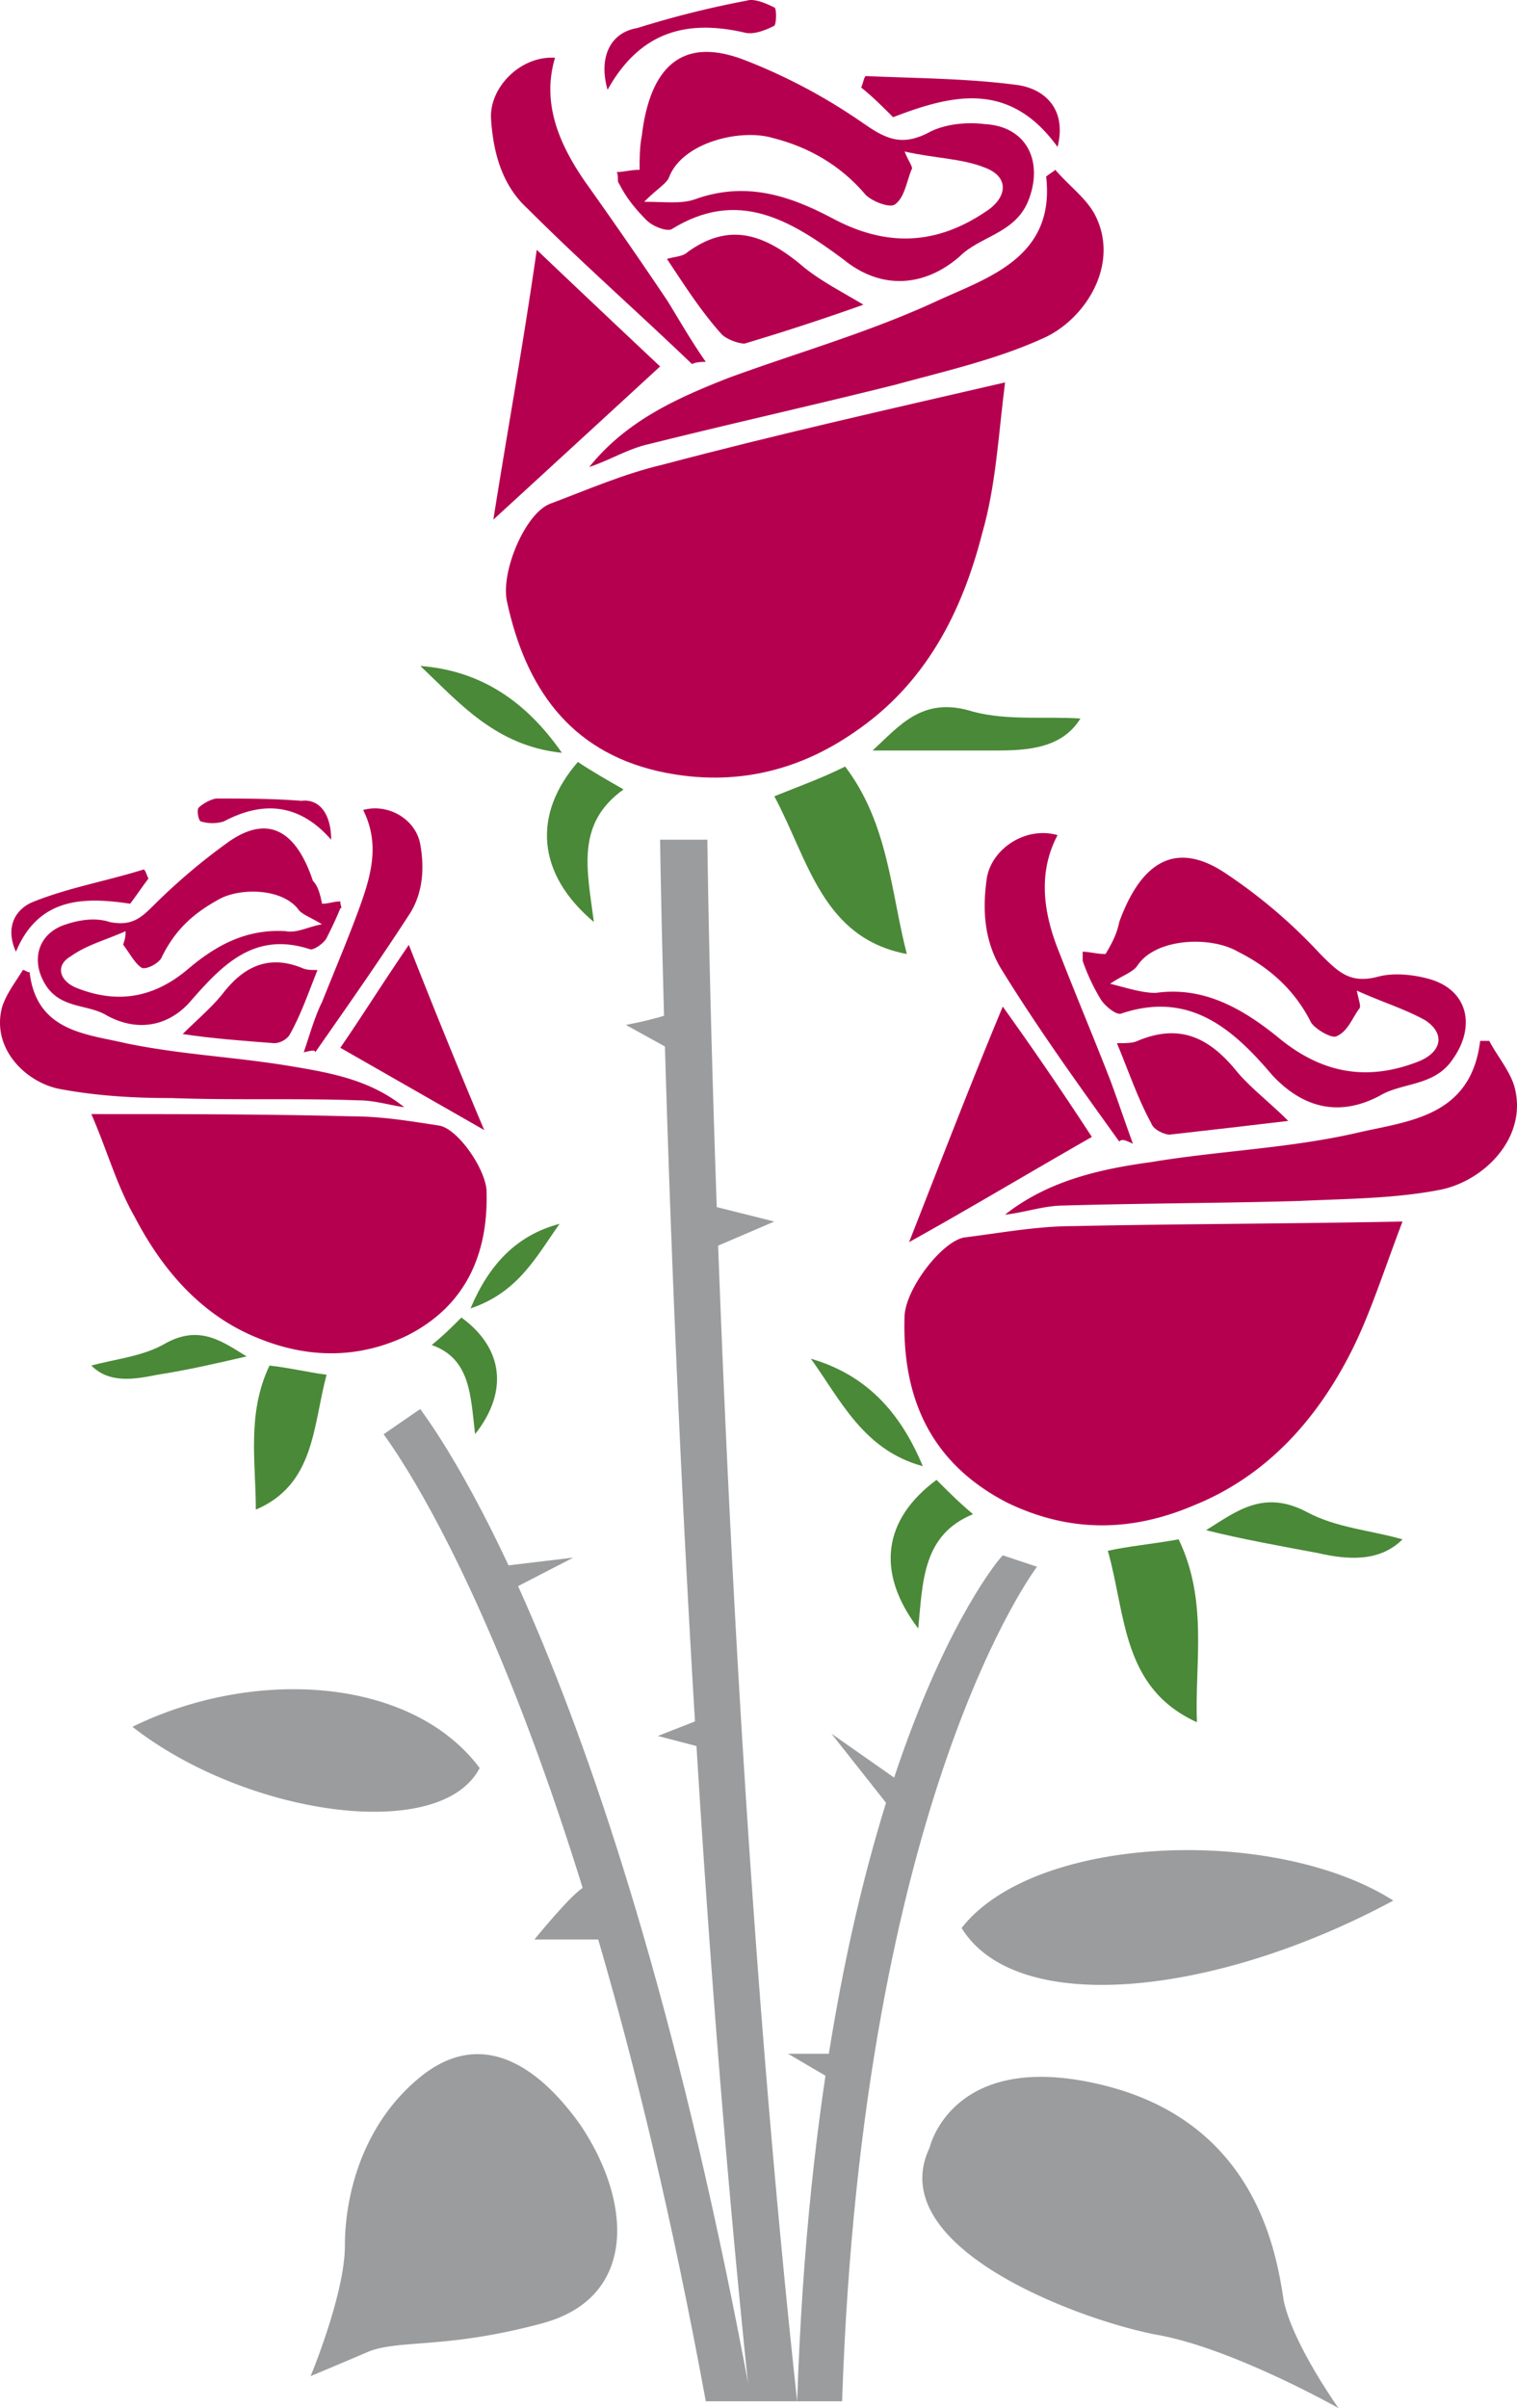 <svg xmlns="http://www.w3.org/2000/svg" width="63" height="100" fill="none"><g clip-path="url(#a)"><path fill="#B5004F" d="M41.739 15.88c-4.933 1.14-9.581 2.184-14.23 3.418-1.612.38-3.13 1.045-4.648 1.615-1.044.38-2.087 2.848-1.803 4.082.76 3.513 2.562 6.171 6.262 7.026 2.94.664 5.691.095 8.158-1.614 2.94-1.994 4.459-4.937 5.312-8.26.57-1.994.664-3.988.949-6.266ZM26.655 5.627c.285-2.374 1.328-4.272 4.27-3.133 1.707.664 3.32 1.519 4.837 2.563.949.665 1.613 1.045 2.751.475.664-.38 1.613-.475 2.372-.38 1.802.095 2.467 1.614 1.802 3.228-.569 1.33-1.992 1.424-2.845 2.279-1.423 1.234-3.226 1.424-4.839.095C32.822 9.14 30.64 7.81 27.89 9.52c-.19.095-.76-.095-1.044-.38-.474-.475-.854-.95-1.138-1.52-.095-.094 0-.284-.095-.474.285 0 .57-.095.949-.095 0-.475 0-.95.094-1.424ZM37.85 7.05c-.19.475-.284 1.14-.664 1.424-.19.19-.948-.095-1.233-.38-1.043-1.234-2.372-1.993-3.89-2.373-1.327-.38-3.7.19-4.268 1.614-.095.285-.475.475-1.044 1.044.854 0 1.518.095 2.087-.095 2.087-.76 3.89-.19 5.692.76 2.277 1.234 4.364 1.14 6.45-.285.855-.57.95-1.424-.094-1.804-.949-.38-2.087-.38-3.32-.664.19.474.38.664.284.76Z"/><path fill="#B5004F" d="M43.446 7.336c.38 3.323-2.371 4.177-4.459 5.127-2.845 1.329-5.881 2.183-8.727 3.228-2.182.854-4.269 1.804-5.787 3.702.854-.284 1.613-.759 2.467-.949 3.415-.854 6.83-1.614 10.245-2.468 2.087-.57 4.174-1.045 6.071-1.9 1.803-.759 3.32-3.132 2.182-5.221-.38-.665-1.043-1.14-1.613-1.804-.094.095-.284.19-.379.285ZM20.489 21.577c2.277-2.089 4.553-4.177 6.925-6.36a1077.25 1077.25 0 0 1-5.123-4.843c-.569 3.988-1.233 7.595-1.802 11.203ZM29.311 15.026c-.664-.95-1.138-1.804-1.612-2.563a222.33 222.33 0 0 0-3.415-4.937c-1.044-1.52-1.803-3.228-1.234-5.127-1.423-.095-2.75 1.234-2.656 2.563.095 1.424.475 2.754 1.518 3.703 2.182 2.184 4.553 4.273 6.83 6.456 0 0 .095-.095.57-.095Z"/><path fill="#4A8938" d="M32.157 33.065c1.423 2.659 1.993 5.887 5.503 6.551-.665-2.563-.76-5.411-2.562-7.785-.948.475-1.992.854-2.94 1.234Z"/><path fill="#B5004F" d="M35.857 12.653c-.949-.57-1.897-1.045-2.656-1.71-1.518-1.234-2.94-1.708-4.648-.474-.19.19-.57.19-.854.285.759 1.14 1.423 2.184 2.277 3.133.19.19.664.38.948.38a99.469 99.469 0 0 0 4.933-1.614Z"/><path fill="#4A8938" d="M36.237 31.166h5.122c1.328 0 2.752-.094 3.51-1.329-1.423-.095-3.035.095-4.458-.285-2.087-.664-3.036.57-4.174 1.614ZM24.663 38.287c-.284-2.183-.759-4.082 1.233-5.506-.664-.38-1.328-.76-1.897-1.14-1.897 2.184-1.707 4.653.664 6.646Z"/><path fill="#B5004F" d="M35.762 3.633c.475.38.854.76 1.328 1.234 2.467-.95 4.838-1.519 6.83 1.235.38-1.52-.474-2.374-1.612-2.564-2.087-.285-4.269-.285-6.356-.38-.095.095-.095.285-.19.475ZM25.232 3.728c1.328-2.374 3.226-2.943 5.692-2.374.38.095.854-.094 1.233-.284.095-.095.095-.76 0-.76-.38-.19-.853-.38-1.138-.285a39.896 39.896 0 0 0-4.553 1.14c-1.139.19-1.613 1.234-1.234 2.563Z"/><path fill="#4A8938" d="M23.335 31.261c-1.518-2.183-3.415-3.418-5.881-3.607 1.612 1.519 3.13 3.323 5.881 3.607Z"/><path fill="#B5004F" d="M3.793 46.263c3.7 0 7.21 0 10.814.094 1.234 0 2.372.19 3.605.38.759.095 1.897 1.71 1.992 2.659.095 2.658-.854 4.842-3.32 6.076-1.992.95-4.08.95-6.166.095-2.372-.95-3.984-2.848-5.123-5.032-.759-1.33-1.138-2.753-1.802-4.272ZM13.374 37.528c.285 0 .474-.095.759-.095 0 .19.095.285 0 .285-.19.474-.38.854-.57 1.234-.094.19-.474.475-.663.475-2.277-.76-3.605.57-4.933 2.088-.949 1.14-2.277 1.33-3.51.665-.759-.475-1.803-.285-2.467-1.14-.759-1.044-.474-2.278.76-2.658.569-.19 1.233-.285 1.802-.095.948.19 1.328-.19 1.897-.76a25.544 25.544 0 0 1 3.036-2.563c1.897-1.329 2.94-.095 3.51 1.614.19.19.284.475.38.95Zm-8.158 1.14c-.854.379-1.613.569-2.277 1.043-.664.38-.474 1.045.285 1.33 1.707.664 3.225.38 4.648-.855 1.138-.95 2.372-1.614 3.984-1.519.475.095.949-.19 1.518-.285-.474-.285-.759-.38-.949-.57-.664-.949-2.466-.949-3.32-.474-1.043.57-1.802 1.234-2.371 2.373-.095.285-.664.57-.854.475-.285-.19-.474-.57-.76-.95 0-.094.096-.19.096-.569Z"/><path fill="#B5004F" d="M1.231 40.376c.285 2.468 2.372 2.563 3.985 2.943 2.276.475 4.553.57 6.83.95 1.708.284 3.32.57 4.743 1.709-.664-.095-1.233-.285-1.897-.285-2.561-.095-5.123 0-7.779-.095-1.613 0-3.13-.095-4.648-.38C1.042 44.933-.381 43.509.093 41.8c.19-.57.57-1.044.854-1.519.095 0 .19.095.284.095ZM20.11 46.927l-5.977-3.418c.854-1.234 1.803-2.753 2.846-4.272a320.895 320.895 0 0 0 3.13 7.69ZM12.615 43.699c.285-.855.475-1.52.76-2.089.568-1.424 1.137-2.753 1.612-4.082.474-1.33.759-2.564.095-3.893 1.043-.285 2.182.38 2.371 1.424.19 1.044.095 2.089-.474 2.943-1.233 1.9-2.561 3.798-3.89 5.697 0-.095-.094-.095-.474 0Z"/><path fill="#4A8938" d="M13.564 57.086c-.57 2.089-.474 4.557-2.94 5.602 0-1.994-.38-3.988.568-5.982.854.095 1.613.285 2.372.38Z"/><path fill="#B5004F" d="M7.587 42.94c.57-.57 1.139-1.045 1.613-1.615.854-1.139 1.897-1.709 3.32-1.139.19.095.38.095.664.095-.38.95-.664 1.804-1.138 2.658-.095.19-.38.38-.664.38-1.233-.095-2.561-.19-3.795-.38Z"/><path fill="#4A8938" d="M10.243 56.326c-1.233.285-2.466.57-3.7.76-.948.19-1.991.38-2.75-.38 1.043-.285 2.182-.38 3.13-.95 1.423-.759 2.372 0 3.32.57ZM19.73 59.554c-.19-1.614-.19-3.133-1.802-3.702.474-.38.853-.76 1.233-1.14 1.707 1.235 1.992 3.039.57 4.842Z"/><path fill="#B5004F" d="M6.164 36.483c-.284.38-.474.665-.758 1.045-1.898-.285-3.795-.285-4.744 1.993-.474-1.044 0-1.804.76-2.088 1.422-.57 3.035-.855 4.553-1.33.095.095.095.19.19.38ZM13.753 34.87c-1.328-1.52-2.846-1.615-4.458-.76a1.614 1.614 0 0 1-.949 0c-.095 0-.19-.475-.095-.57.19-.19.57-.38.76-.38 1.138 0 2.276 0 3.51.095.758-.095 1.232.57 1.232 1.614Z"/><path fill="#4A8938" d="M19.54 54.333c.76-1.804 1.898-3.039 3.7-3.513-.949 1.329-1.707 2.848-3.7 3.513Z"/><path fill="#9B9C9E" d="M57.865 78.923c-4.933-3.133-14.894-2.754-17.93 1.139 2.278 3.703 10.53 2.848 17.93-1.14ZM5.5 71.707c4.743 3.703 12.807 4.842 14.42 1.71-2.846-3.799-9.392-4.178-14.42-1.71ZM24.094 88.227c2.181 3.228 2.371 7.216-1.613 8.26-3.89 1.044-5.787.665-7.115 1.14A298.77 298.77 0 0 1 12.9 98.67s1.423-3.418 1.423-5.412c0-1.994.664-4.937 3.035-6.93 2.467-2.09 4.838-.76 6.736 1.898ZM38.608 89.177s.949-4.178 7.305-2.564c6.355 1.614 7.114 7.12 7.399 8.925.38 1.804 2.277 4.462 2.277 4.462s-4.364-2.469-7.495-3.038c-3.13-.57-11.478-3.608-9.486-7.785ZM31.143 99.715c-3.238-30.63-3.729-64.52-3.729-64.846h1.963c0 .326.392 34.28 3.729 64.846h-1.963Z"/><path fill="#9B9C9E" d="M28.363 41.8c-.285.38-2.372.76-2.372.76l2.751 1.519-.38-2.279ZM29.501 71.232l-2.182.855 2.182.57v-1.425ZM29.501 50.06l2.656.665-2.656 1.14V50.06ZM29.311 99.715c-5.597-30.477-13.376-40.066-13.376-40.16l1.518-1.045c.38.57 8.064 10.349 13.756 41.205H29.31Z"/><path fill="#9B9C9E" d="M24.283 78.353c-.474.19-2.087 2.184-2.087 2.184h2.846l-.759-2.184ZM19.825 65.156l3.984-.475-3.13 1.614-.854-1.139Z"/><path fill="#B5004F" d="M58.245 50.725c-4.743.095-9.202.095-13.66.19-1.518 0-3.036.285-4.554.474-.949.19-2.467 2.184-2.467 3.323-.094 3.418 1.139 6.077 4.27 7.69 2.56 1.235 5.122 1.235 7.778.096 3.036-1.235 5.123-3.608 6.546-6.456.759-1.52 1.328-3.323 2.087-5.317ZM46.482 38.287c.758-2.089 2.087-3.608 4.458-1.994a21.81 21.81 0 0 1 3.89 3.323c.759.76 1.233 1.235 2.371.95.664-.19 1.518-.095 2.182.095 1.613.474 1.897 1.993.949 3.323-.76 1.139-2.087.95-3.036 1.519-1.613.854-3.13.57-4.459-.855-1.612-1.899-3.415-3.513-6.26-2.563-.19.095-.665-.285-.854-.57a8.428 8.428 0 0 1-.76-1.614v-.38c.285 0 .57.095.95.095.284-.474.474-.854.569-1.329Zm9.96 3.608c-.284.38-.474.95-.948 1.14-.19.094-.854-.286-1.044-.57-.664-1.33-1.707-2.279-3.036-2.944-1.138-.664-3.415-.57-4.174.57-.19.285-.569.38-1.138.76.759.19 1.328.38 1.897.38 1.993-.285 3.605.664 5.028 1.803 1.803 1.52 3.7 1.9 5.882 1.045.948-.38 1.138-1.14.284-1.71-.853-.474-1.802-.759-2.846-1.234.095.475.19.665.095.76Z"/><path fill="#B5004F" d="M61.47 43.224c-.38 3.133-2.94 3.323-5.028 3.798-2.846.665-5.786.76-8.632 1.234-2.087.285-4.27.76-6.072 2.184.854-.095 1.613-.38 2.467-.38 3.225-.095 6.546-.095 9.77-.19 1.993-.095 3.985-.095 5.883-.474 1.802-.38 3.604-2.184 3.035-4.273-.19-.665-.759-1.33-1.043-1.899h-.38ZM37.754 51.58c2.562-1.425 4.933-2.85 7.59-4.368a144.392 144.392 0 0 0-3.7-5.412c-1.423 3.418-2.657 6.646-3.89 9.78ZM47.05 47.497c-.379-1.045-.663-1.9-.948-2.659-.664-1.709-1.423-3.513-2.087-5.222-.664-1.614-.949-3.323-.095-4.937-1.328-.38-2.75.57-2.94 1.804-.19 1.33-.095 2.564.569 3.703 1.517 2.469 3.225 4.842 4.932 7.216.095-.095.19-.095.57.095Z"/><path fill="#4A8938" d="M46.007 64.397c.76 2.658.57 5.696 3.7 7.12-.095-2.468.474-5.032-.759-7.595-1.044.19-2.087.285-2.94.475Z"/><path fill="#B5004F" d="M53.501 46.547c-.759-.76-1.517-1.33-2.087-1.994-1.138-1.424-2.371-2.088-4.174-1.329-.19.095-.474.095-.854.095.475 1.14.854 2.279 1.423 3.323.095.285.57.475.76.475 1.707-.19 3.32-.38 4.932-.57Z"/><path fill="#4A8938" d="M50.087 63.542c1.517.38 3.13.665 4.648.95 1.233.284 2.561.38 3.51-.57-1.328-.38-2.751-.475-3.984-1.14-1.803-.949-2.941 0-4.174.76ZM38.134 67.624c.19-1.993.19-3.892 2.276-4.747-.569-.474-1.043-.95-1.517-1.424-2.182 1.614-2.562 3.798-.76 6.171ZM38.323 60.884c-.948-2.279-2.371-3.798-4.648-4.463 1.233 1.71 2.182 3.798 4.648 4.463Z"/><path fill="#9B9C9E" d="M34.972 99.715h-1.866c.84-25.634 8.063-34.654 8.538-35.129l1.422.475s-7.254 9.491-8.094 34.654Z"/><path fill="#9B9C9E" d="m37.754 76.074-3.225-4.082 3.794 2.658-.569 1.424ZM35.477 85.284h-2.75l2.75 1.614v-1.614Z"/></g><defs><clipPath id="a"><path fill="#fff" d="M0 0h63v100H0z"/></clipPath></defs></svg>